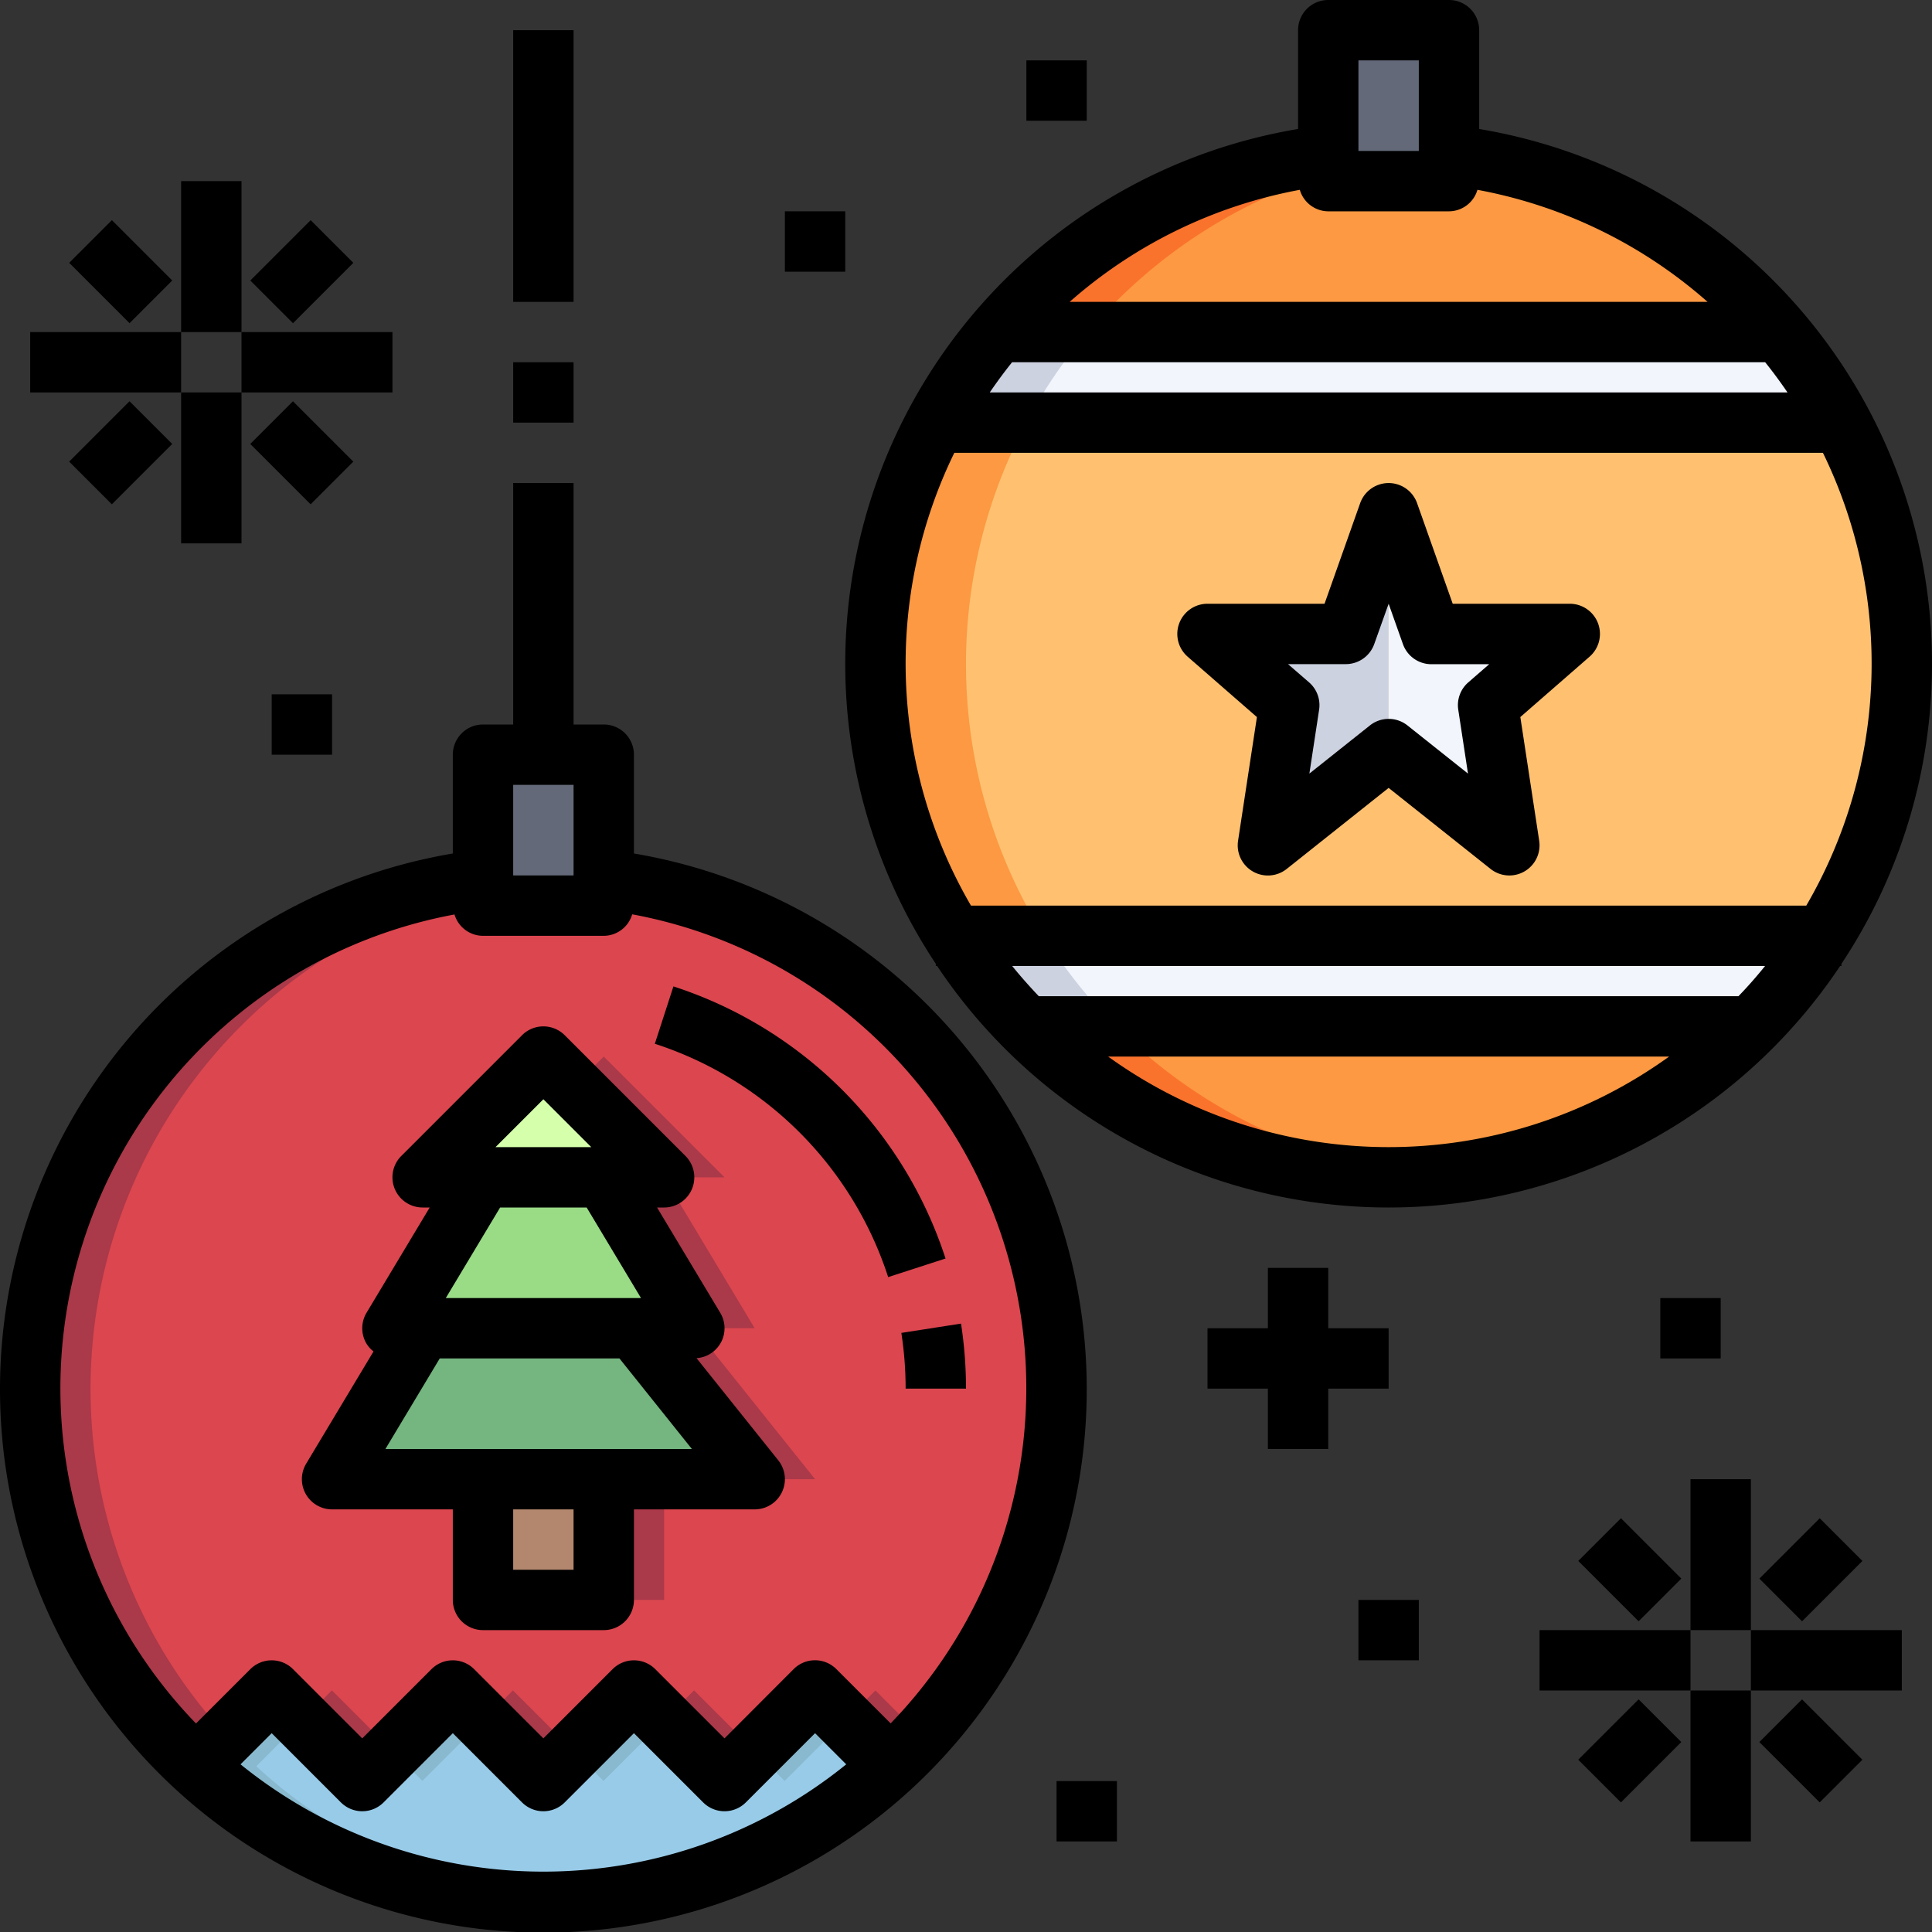 <svg height="512" viewBox="0 0 64 64" width="512" xmlns="http://www.w3.org/2000/svg"><rect x="0" y="0" width="64" height="64" fill="#333333" stroke="none"/><g id="_30-ball" data-name="30-ball"><path d="m20 29.12v.88h-4v-.88-4.12h2 2z" fill="#636978"/><path d="m48 5.12v.88h-4v-.88-4.12h4z" fill="#636978"/><path d="m31.58 31h28.84a16.685 16.685 0 0 1 -2.4 3.02l-.02-.02h-24l-.02.02a16.685 16.685 0 0 1 -2.4-3.02z" fill="#f2f6fc"/><path d="m34.58 31h-3a16.685 16.685 0 0 0 2.4 3.02l.02-.02h2.962a16.689 16.689 0 0 1 -2.382-3z" fill="#cdd2e1"/><path d="m58 34 .02.02.018-.02z" fill="#f2f6fc"/><path d="m61 14h-30a16.187 16.187 0 0 1 2.04-3h25.92a16.187 16.187 0 0 1 2.04 3z" fill="#f2f6fc"/><path d="m33.04 11a16.187 16.187 0 0 0 -2.04 3h3a16.187 16.187 0 0 1 2.04-3z" fill="#cdd2e1"/><path d="m58 34 .02.02a17 17 0 0 1 -24.04 0l.02-.02z" fill="#fc9942"/><path d="m36.98 34.02.02-.02h-3l-.02.02a16.927 16.927 0 0 0 12.02 4.98c.507 0 1.005-.032 1.5-.076a16.92 16.92 0 0 1 -10.52-4.904z" fill="#fa732d"/><path d="m44 6h4v-.88a16.953 16.953 0 0 1 10.96 5.88h-25.92a16.953 16.953 0 0 1 10.96-5.88z" fill="#fc9942"/><path d="m51 5.757a16.833 16.833 0 0 0 -3-.637v.88h3z" fill="#fa732d"/><path d="m44 5.757v-.637a16.953 16.953 0 0 0 -10.96 5.88h3a17 17 0 0 1 7.96-5.243z" fill="#fa732d"/><path d="m61 14a16.993 16.993 0 0 1 -.58 17h-28.84a16.993 16.993 0 0 1 -.58-17z" fill="#ffc170"/><path d="m34 14h-3a16.993 16.993 0 0 0 .58 17h3a16.993 16.993 0 0 1 -.58-17z" fill="#fc9942"/><path d="m21 44 4 5h-5-4-5l3-5z" fill="#74b580"/><path d="m20 39 3 5h-2-7-1l3-5z" fill="#9adb86"/><path d="m22 39h-2-4-2l4-4z" fill="#d5ffab"/><path d="m16 49h4v4h-4z" fill="#b2876d"/><path d="m24 59 3-3 2.51 2.51a17 17 0 0 1 -23.02 0l2.51-2.51 3 3 3-3 3 3 3-3z" fill="#98cbe8"/><path d="m19.086 56.793h2.828v1.414h-2.828z" fill="#89b9ce" transform="matrix(.707 -.707 .707 .707 -34.654 31.337)"/><path d="m25.086 56.793h2.828v1.414h-2.828z" fill="#89b9ce" transform="matrix(.707 -.707 .707 .707 -32.897 35.58)"/><path d="m13.086 56.793h2.828v1.414h-2.828z" fill="#89b9ce" transform="matrix(.707 -.707 .707 .707 -36.412 27.094)"/><path d="m8.49 58.51 1.51-1.51-1-1-2.51 2.51a16.911 16.911 0 0 0 11.51 4.49c.337 0 .667-.028 1-.048a16.9 16.9 0 0 1 -10.51-4.442z" fill="#89b9ce"/><path d="m16 30h4v-.88a17 17 0 0 1 9.51 29.39l-2.51-2.51-3 3-3-3-3 3-3-3-3 3-3-3-2.51 2.51a17 17 0 0 1 9.51-29.39zm9 19-4-5h2l-3-5h2l-4-4-4 4h2l-3 5h1l-3 5h5v4h4v-4z" fill="#dc464f"/><g fill="#aa3949"><path d="m20 49h2v4h-2z"/><path d="m22 39h-2l3 5h2z"/><path d="m20 35-1 1 3 3h2z"/><path d="m21 44 4 5h2l-4-5z"/><path d="m22 29.492a16.916 16.916 0 0 0 -2-.372v.88h2z"/><path d="m22.793 56.086h1.414v2.828h-1.414z" transform="matrix(.707 -.707 .707 .707 -33.776 33.458)"/><path d="m3 46a16.99 16.99 0 0 1 13-16.508v-.372a17 17 0 0 0 -9.51 29.39l1.01-1.01a16.9 16.9 0 0 1 -4.5-11.5z"/><path d="m29 56-1 1 1.51 1.51c.347-.319.672-.662.991-1.009z"/><path d="m16.793 56.086h1.414v2.828h-1.414z" transform="matrix(.707 -.707 .707 .707 -35.533 29.216)"/><path d="m10.793 56.086h1.414v2.828h-1.414z" transform="matrix(.707 -.707 .707 .707 -37.29 24.973)"/></g><path d="m44.584 21h-4.584l2.708 2.361-.708 4.639 4-3.18v-7.82z" fill="#cdd2e1"/><path d="m52 21h-4.584l-1.416-4v7.82l4 3.18-.708-4.639z" fill="#f2f6fc"/><path d="m23.073 44.99a.992.992 0 0 0 .784-1.505l-2.091-3.485h.234a1 1 0 0 0 .707-1.707l-4-4a1 1 0 0 0 -1.414 0l-4 4a1 1 0 0 0 .707 1.707h.234l-2.091 3.485a1 1 0 0 0 -.013 1.008.972.972 0 0 0 .243.275l-2.23 3.717a1 1 0 0 0 .857 1.515h4v3a1 1 0 0 0 1 1h4a1 1 0 0 0 1-1v-3h4a1 1 0 0 0 .781-1.625zm-5.073-8.576 1.586 1.586h-3.172zm1.434 3.586 1.8 3h-6.467l1.8-3zm-.434 12h-2v-2h2zm-6.233-4 1.8-3h5.953l2.4 3z"/><path d="m21 28.273v-3.273a1 1 0 0 0 -1-1h-1v-8h-2v8h-1a1 1 0 0 0 -1 1v3.273a18 18 0 1 0 6 0zm-4-2.273h2v3h-2zm-9.032 32.446 1.032-1.032 2.293 2.293a1 1 0 0 0 1.414 0l2.293-2.293 2.293 2.293a1 1 0 0 0 1.414 0l2.293-2.293 2.293 2.293a1 1 0 0 0 1.414 0l2.293-2.293 1.032 1.032a15.936 15.936 0 0 1 -20.064 0zm21.537-1.355-1.8-1.8a1 1 0 0 0 -1.414 0l-2.291 2.295-2.293-2.293a1 1 0 0 0 -1.414 0l-2.293 2.293-2.293-2.293a1 1 0 0 0 -1.414 0l-2.293 2.293-2.293-2.293a1 1 0 0 0 -1.414 0l-1.8 1.8a15.965 15.965 0 0 1 8.563-26.8.987.987 0 0 0 .944.707h4a.987.987 0 0 0 .942-.712 15.965 15.965 0 0 1 8.563 26.8z"/><path d="m31 31.928v.072h.044a17.98 17.98 0 0 0 29.912 0h.044v-.072a17.962 17.962 0 0 0 -12-27.655v-3.273a1 1 0 0 0 -1-1h-4a1 1 0 0 0 -1 1v3.273a17.962 17.962 0 0 0 -12 27.655zm5.708 3.072h18.584a15.89 15.89 0 0 1 -18.584 0zm20.881-2h-23.178c-.306-.322-.6-.653-.881-1h24.94c-.279.347-.57.678-.881 1zm2.246-3h-27.67a15.924 15.924 0 0 1 -.552-15h28.774a15.924 15.924 0 0 1 -.552 15zm-15.835-23h4a.987.987 0 0 0 .942-.712 15.884 15.884 0 0 1 7.624 3.712h-21.132a15.884 15.884 0 0 1 7.624-3.712.987.987 0 0 0 .942.712zm14.474 5q.389.486.739 1h-26.426q.351-.514.739-1zm-13.474-10h2v3h-2z"/><path d="m17 12h2v2h-2z"/><path d="m17 1h2v9h-2z"/><path d="m52.937 20.649a1 1 0 0 0 -.937-.649h-3.877l-1.181-3.334a1 1 0 0 0 -1.884 0l-1.181 3.334h-3.877a1 1 0 0 0 -.657 1.754l2.294 2-.625 4.1a1 1 0 0 0 1.61.932l3.378-2.686 3.378 2.685a1 1 0 0 0 1.61-.932l-.625-4.1 2.294-2a1 1 0 0 0 .28-1.104zm-4.3 1.957a1 1 0 0 0 -.331.9l.323 2.12-2.005-1.595a1 1 0 0 0 -1.244 0l-2.005 1.595.323-2.12a1 1 0 0 0 -.331-.9l-.7-.606h1.915a1 1 0 0 0 .942-.666l.476-1.334.474 1.337a1 1 0 0 0 .942.666h1.915z"/><path d="m22.308 32.676-.616 1.9a12.031 12.031 0 0 1 7.73 7.73l1.9-.616a14.034 14.034 0 0 0 -9.014-9.014z"/><path d="m31.835 43.846-1.977.308a12.022 12.022 0 0 1 .142 1.846h2a14.136 14.136 0 0 0 -.165-2.154z"/><path d="m56 49h2v5h-2z"/><path d="m56 56h2v5h-2z"/><path d="m58 54h5v2h-5z"/><path d="m51 54h5v2h-5z"/><path d="m58.586 51h2.828v2h-2.828z" transform="matrix(.707 -.707 .707 .707 -19.196 57.657)"/><path d="m52.586 57h2.828v2h-2.828z" transform="matrix(.707 -.707 .707 .707 -25.196 55.172)"/><path d="m59 56.586h2v2.828h-2z" transform="matrix(.707 -.707 .707 .707 -23.439 59.414)"/><path d="m53 50.586h2v2.828h-2z" transform="matrix(.707 -.707 .707 .707 -20.953 53.414)"/><path d="m6 6h2v5h-2z"/><path d="m6 13h2v5h-2z"/><path d="m8 11h5v2h-5z"/><path d="m1 11h5v2h-5z"/><path d="m8.586 8h2.828v2h-2.828z" transform="matrix(.707 -.707 .707 .707 -3.435 9.707)"/><path d="m2.586 14h2.828v2h-2.828z" transform="matrix(.707 -.707 .707 .707 -9.435 7.222)"/><path d="m9 13.586h2v2.828h-2z" transform="matrix(.707 -.707 .707 .707 -7.678 11.464)"/><path d="m3 7.586h2v2.828h-2z" transform="matrix(.707 -.707 .707 .707 -5.192 5.464)"/><path d="m46 46v-2h-2v-2h-2v2h-2v2h2v2h2v-2z"/><path d="m55 43h2v2h-2z"/><path d="m45 53h2v2h-2z"/><path d="m35 59h2v2h-2z"/><path d="m34 2h2v2h-2z"/><path d="m26 7h2v2h-2z"/><path d="m9 23h2v2h-2z"/></g></svg>